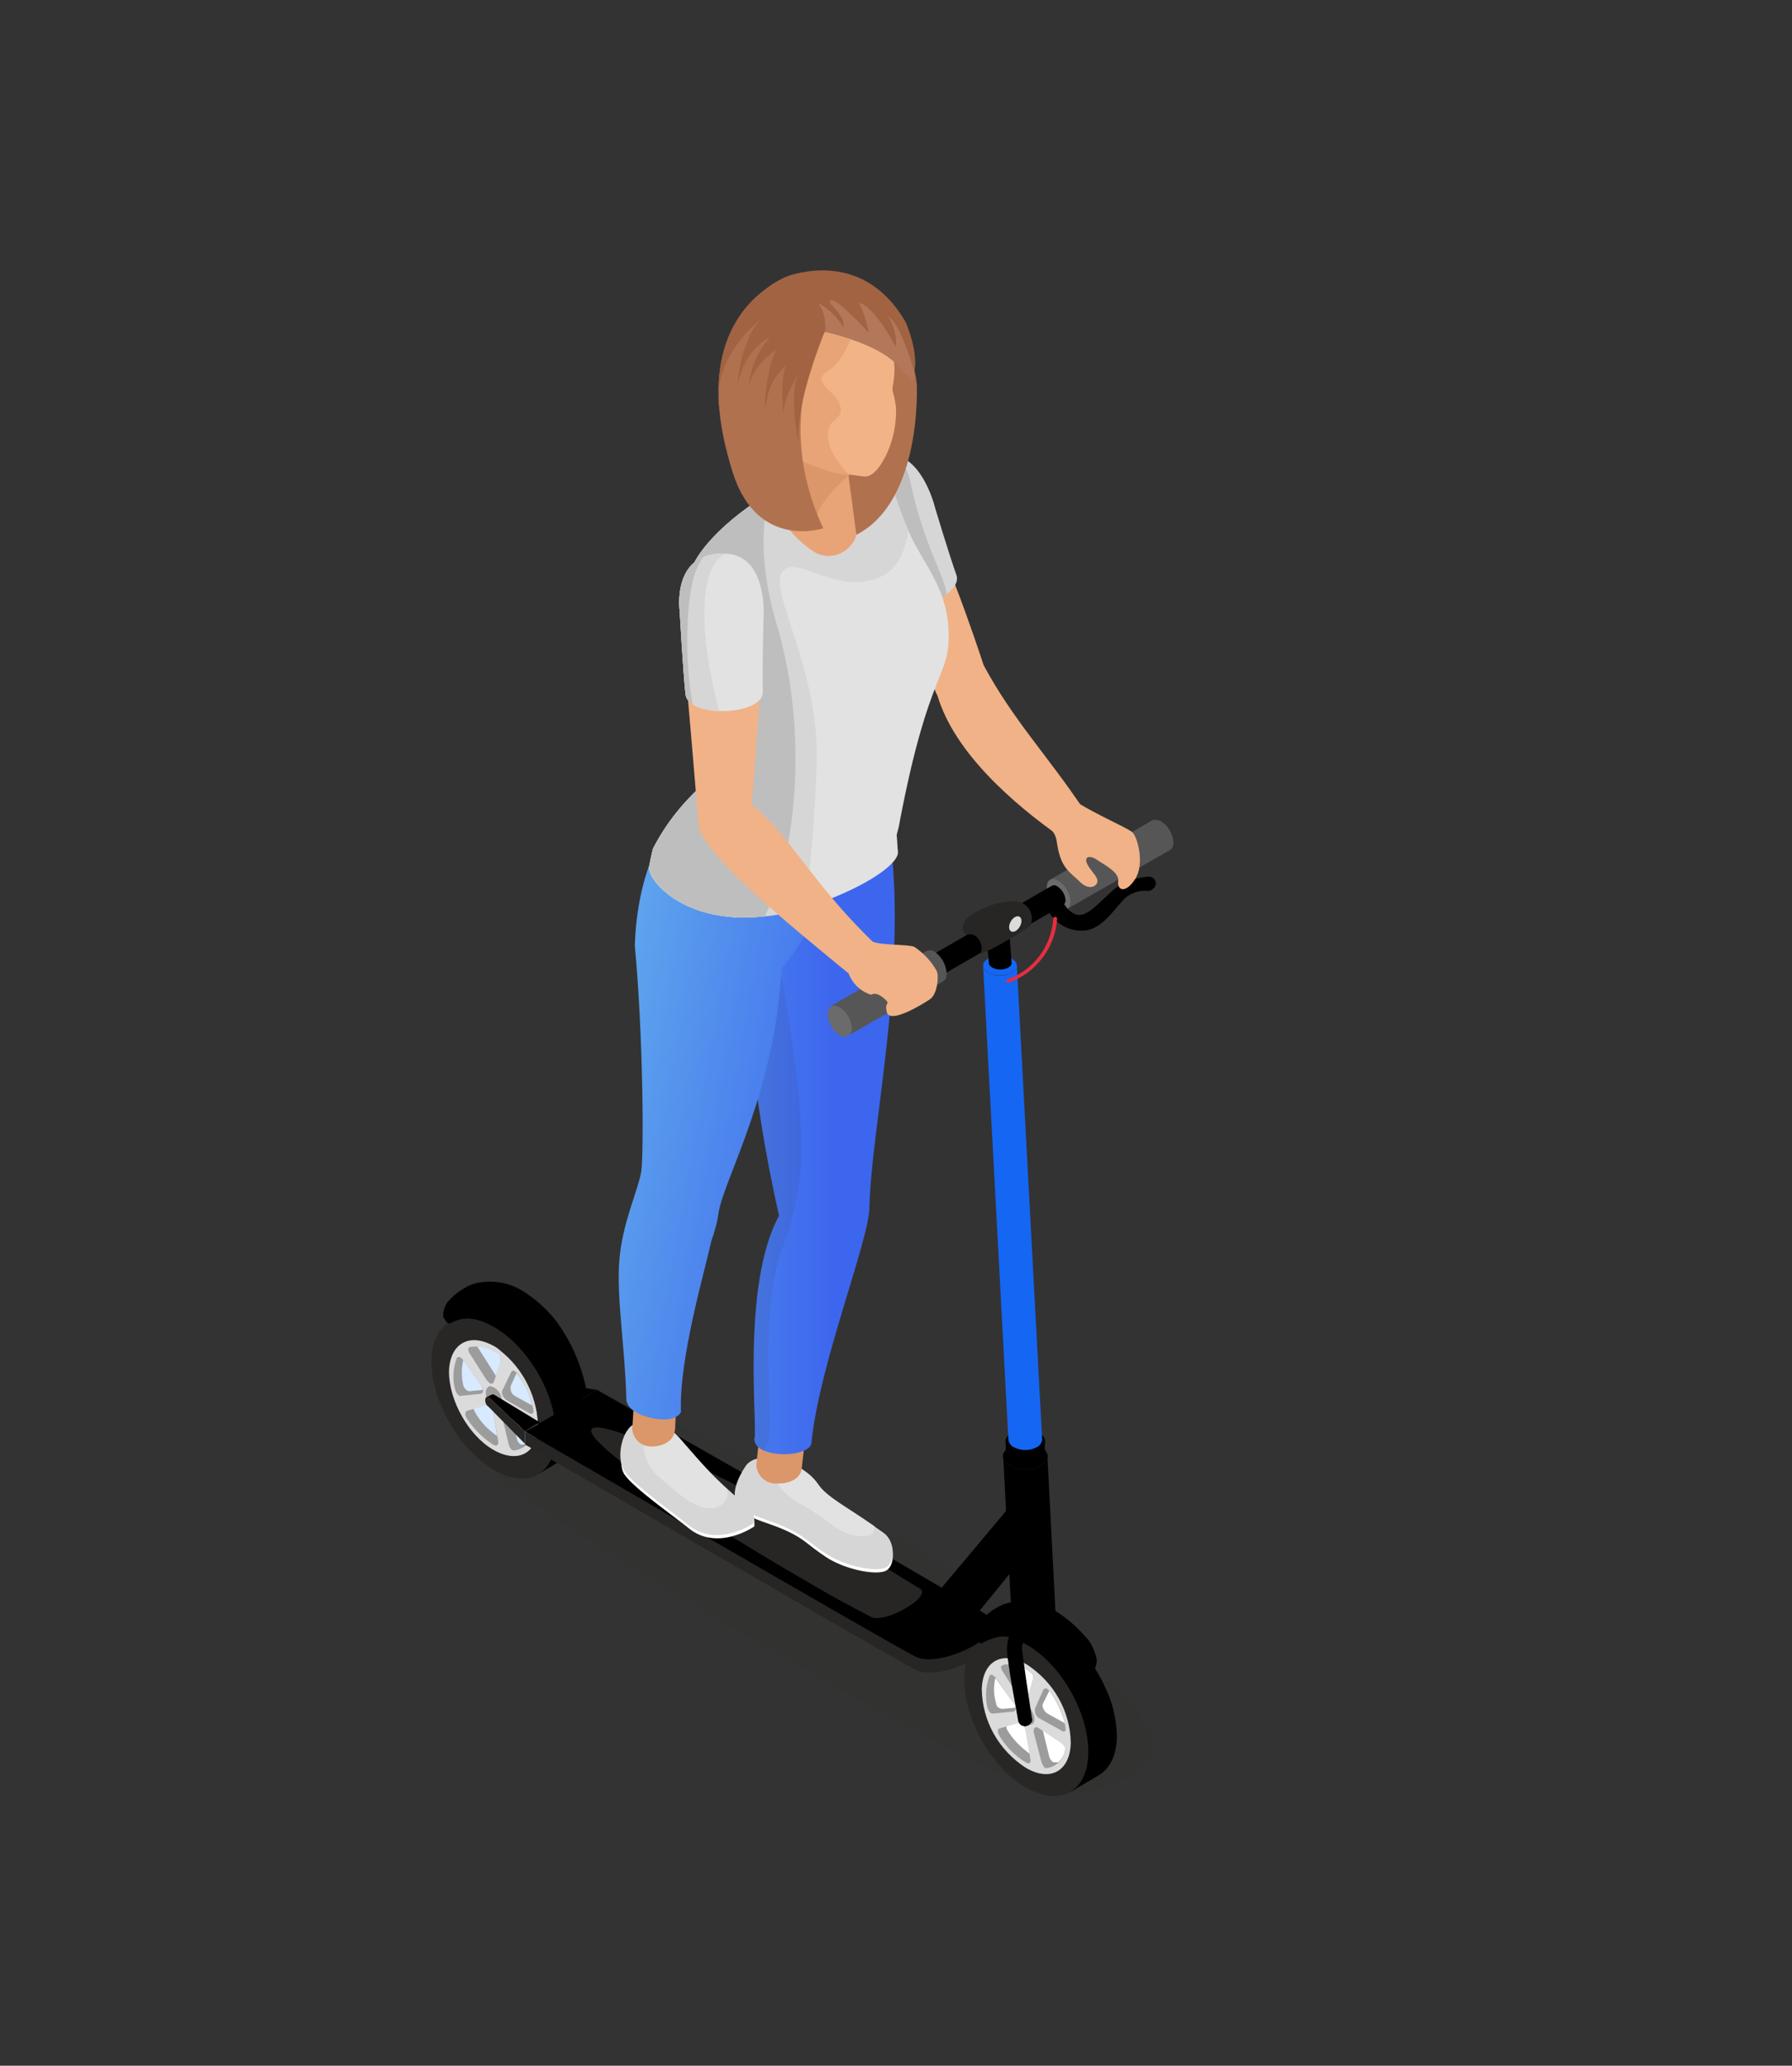 <?xml version="1.0" encoding="UTF-8"?> <!-- Generator: Adobe Illustrator 26.2.1, SVG Export Plug-In . SVG Version: 6.00 Build 0) --> <svg xmlns="http://www.w3.org/2000/svg" xmlns:xlink="http://www.w3.org/1999/xlink" id="Layer_1" x="0px" y="0px" viewBox="0 0 275.8 317.9" style="enable-background:new 0 0 275.8 317.9;" xml:space="preserve"><rect x="0" y="0" width="275.8" height="317.9" fill="#333333" stroke="none"/> <style type="text/css"> .st0{opacity:8.000000e-02;fill:#272625;enable-background:new ;} .st1{fill:#272625;} .st2{fill:#282726;} .st3{fill:#D7EAFF;} .st4{fill:#9C9C9C;} .st5{fill:#DBDBDB;} .st6{fill:#FFFFFF;} .st7{fill:#D6D6D6;} .st8{fill:#E2E2E2;} .st9{fill:#DB9669;} .st10{fill:url(#SVGID_1_);} .st11{fill:url(#SVGID_00000067932727128339597500000008636369912828396991_);} .st12{fill:#1566F3;} .st13{fill:#6B6B6B;} .st14{fill:#565656;} .st15{fill:#2C2B2A;} .st16{fill:#E72E40;} .st17{fill-rule:evenodd;clip-rule:evenodd;fill:#F1B287;} .st18{fill:#F1B287;} .st19{fill:#BFBEBE;} .st20{fill:#E8A476;} .st21{fill:#B0714F;} .st22{fill:#F2B387;} .st23{fill:#B3785A;} .st24{fill-rule:evenodd;clip-rule:evenodd;fill:#DB9669;} .st25{fill-rule:evenodd;clip-rule:evenodd;fill:#E8A476;} .st26{fill-rule:evenodd;clip-rule:evenodd;fill:#A16342;} </style> <g> <path class="st0" d="M172.5,274.1c0,0-5.9,2.6-11.2,2.2S81,233.6,73.6,224.5c-3.2-3.9,9.2-12.3,15.8-11.5S200.9,263.8,172.5,274.1z "></path> <g> <g> <path d="M84.1,212.7c0,0-5.9-0.1-6,0l-1.3,0.7h0.4l12.2,1.9l2.5-1.4L84.1,212.7z"></path> <polyline class="st1" points="89.4,215.3 89.2,217.8 77.2,215.7 76.8,213.4 89.4,215.3 "></polyline> </g> <g> <path d="M88.3,211c-0.9-2.1-2.2-4.1-3.7-5.8c-1.2-1.4-2.6-2.6-4.2-3.6c-2.7-1.5-5.1-1.7-6.8-0.6l-4.4,2.5l13.6,23.4l4.3-2.6 c1.8-1,2.8-3.1,2.8-6.1C89.9,215.7,89.3,213.3,88.3,211z"></path> <path class="st2" d="M76,204.2c-5.3-3.1-9.6-0.6-9.6,5.4s4.3,13.5,9.6,16.6s9.6,0.6,9.6-5.5S81.3,207.2,76,204.2z"></path> <path class="st3" d="M69.5,211c0.3,4.5,2.6,8.7,6.3,11.3c3.6,2.1,6.5,0.5,6.6-3.6c-0.2-4.6-2.5-8.8-6.3-11.3 C72.6,205.3,69.6,206.9,69.5,211z"></path> <path class="st4" d="M82.5,217.5c0.1,0,0.1,0,0.1-0.1l0,0c-0.4-1.9-1.1-3.7-2.1-5.4c-0.9-1.5-2.4-2.6-3.4-4s-3.6-1.5-5.5-0.4 c-0.3,0.2-0.5,0-0.7-0.2s-1.8,3.1-1.4,5.6c0.8,4,3.1,7.5,6.5,9.8c0.7,0.4,1.4,0.7,2.2,0.8c0.9,0.2,1.7,0.1,2.5-0.4l0.4-0.2 c0.6-0.7,1-1.6,1.3-2.5C82.5,219.5,82.5,218.5,82.5,217.5z M71.9,214c-0.3-0.2-0.5-0.5-0.6-0.8c-0.3-1.3-0.3-2.6,0-3.9l2.8,3.9 c0.1,0.2,0.2,0.5,0.2,0.7l-2.1,0.2L71.9,214z M73.1,217.3c-0.1-0.2-0.2-0.4-0.2-0.6l1.9-0.5h0.4c0.3,0.2,0.6,0.6,0.7,1l0.6,3.8 C75.1,220,73.9,218.8,73.1,217.3z M77.1,209.5l-0.8,2.4v-0.2l-2.6-4.1c-0.1-0.1-0.2-0.3-0.2-0.4c0.9,0,1.8,0.3,2.6,0.8l0.6,0.3 C77,208.6,77.1,209.1,77.1,209.5z M78.6,213.3l0.9-2c1.2,1.5,2,3.2,2.4,5l-2.7-1.5C78.7,214.5,78.5,213.9,78.6,213.3z M81,222.3 h-0.9c-0.2-0.2-0.4-0.4-0.5-0.7l-1-4.1l2.9,1.9c0.3,0.3,0.5,0.7,0.5,1.2C81.8,221.2,81.5,221.8,81,222.3z"></path> <path class="st5" d="M69.1,211.1c0,4.4,3,9.8,6.8,12s6.9,0.6,6.9-3.8c-0.2-4.9-2.7-9.4-6.7-12.1C72.3,205,69.2,206.7,69.1,211.1z M79.2,211l0.4,0.3c1.2,1.7,2.1,3.6,2.5,5.7c0.1,0.5-0.2,0.7-0.6,0.5l-3.5-2c-0.5-0.3-0.9-1.1-0.7-1.5l1.4-2.9 C78.8,210.9,79,210.9,79.2,211z M78.3,222.3l-1.1-4.6c-0.2-0.6,0.2-1,0.7-0.7l3.6,2.4c0.3,0.3,0.5,0.7,0.5,1.2 c-0.3,1.4-1.4,2.4-2.8,2.6h-0.3C78.6,223,78.4,222.7,78.3,222.3z M71.2,209.2l2.9,4c0.4,0.6,0.3,1.2-0.1,1.3l-3,0.3 c-0.1,0.1-0.2,0-0.3,0c-0.3-0.2-0.5-0.5-0.6-0.8c-0.5-1.6-0.4-3.4,0.2-5c0.1-0.2,0.4-0.2,0.6-0.1L71.2,209.2z M77.1,209.5 l-1.1,3.2c-0.1,0.2-0.3,0.3-0.5,0.2h-0.1l-0.5-0.5l-2.6-4.1c-0.3-0.4-0.3-0.9,0-1c1.3-0.2,2.6,0,3.7,0.7l0.6,0.3 C76.9,208.6,77.1,209,77.1,209.5L77.1,209.5z M76.7,221.9c0,0.4-0.2,0.7-0.6,0.5H76c-1.7-1.1-3.1-2.5-4.2-4.2 c-0.3-0.5-0.2-1,0.1-1.1l2.9-0.8h0.4c0.3,0.2,0.6,0.6,0.7,1L76.7,221.9z"></path> <path class="st4" d="M74.9,215.1c0.2,0.6,0.6,1.1,1.1,1.4h0.6c0.6,0,0.8-0.8,0.5-1.7c-0.2-0.6-0.6-1-1.1-1.3l-0.6-0.2 C74.8,213.5,74.6,214.2,74.9,215.1z"></path> </g> <g> <path d="M76,214.6h-0.3l-0.8,0.4h0.3l5.6,5.3l2.3-1.4L76,214.6z"></path> <path class="st1" d="M75.2,215c-0.7-0.3-0.7,1.1,0,1.5l5.6,5.7v-1.9L75.2,215z"></path> </g> <path d="M68.8,200.5c0.8-1,1.8-1.8,2.9-2.4c1.4-0.9,5.3-1.6,8.8,0.6c1.9,1.2,3.7,2.8,5.1,4.6c2.5,3.4,4.1,7.3,4.8,11.4l-5.2,3 v-0.2c-1.5-8-10-17.2-15.8-13.9c-0.5,0.3-0.8-0.3-1.1-0.8C68,202.3,68.4,201.1,68.8,200.5z"></path> </g> <g> <g id="Axonometric_Cube"> <path class="st1" d="M80.8,222.2c0,0,56.7,33.1,60.2,34.8s11.7-2.2,11.8-5l0,0v-2c0,0.4-0.1,0.8-0.3,1.1c-0.2,0.4-0.5,0.7-0.9,1 c-2.5,2.2-8.2,4.2-10.6,3s-49-28.2-58.5-33.7L80.8,222.2z"></path> <path class="st1" d="M82.5,221.3c9.5,5.5,55.4,32.2,58.5,33.7s8.1-0.8,10.6-3c0.4-0.3,0.7-0.6,0.9-1l-0.4-0.4l-1.5-0.9 c-9.8-6.1-58.7-33.8-58.7-33.8L82.5,221.3z"></path> <polygon id="Cube_face_-_left" class="st1" points="141,257 80.8,222.3 80.8,220.3 141,255 "></polygon> <path id="Cube_face_-_top" d="M141,255c-3.5-1.7-60.2-34.7-60.2-34.7l11.1-6.4c0,0,56.4,32,60.2,34.8S144.5,256.8,141,255z"></path> </g> <path class="st1" d="M141.6,244.5c-3.8-2.3-4.4-2.8-8.8-5.3c-20.8-12-39.4-20.7-41.6-19.4s12.9,12,33.7,24c4.3,2.5,5.1,2.9,9.1,5 C136.1,250,143.5,245.7,141.6,244.5z"></path> <g> <polygon points="156.7,230.3 160.2,236.3 148.3,250.9 144.8,252.9 140.1,250.1 "></polygon> </g> </g> <g> <g> <path d="M170.2,259.9c-0.9-2.1-2.2-4.1-3.7-5.8c-1.2-1.4-2.6-2.7-4.2-3.6c-2.6-1.5-5-1.6-6.8-0.6l-4.4,2.5l13.6,23.4l4.4-2.6 c1.7-1,2.8-3.1,2.8-6.1C171.8,264.6,171.3,262.2,170.2,259.9z"></path> <path class="st2" d="M158,253.1c-5.3-3.1-9.6-0.6-9.6,5.4s4.2,13.6,9.5,16.6s9.6,0.6,9.6-5.5S163.3,256.1,158,253.1z"></path> <path class="st6" d="M151.5,259.9c0.2,4.6,2.5,8.8,6.3,11.3c3.5,2.1,6.5,0.5,6.6-3.6c-0.3-4.5-2.6-8.7-6.3-11.3 C154.5,254.2,151.6,255.8,151.5,259.9z"></path> <path class="st4" d="M164.5,266.4L164.5,266.4c-0.3-1.9-1-3.8-2.1-5.4c-0.8-1.5-2.4-2.6-3.4-4s-3.6-1.5-5.4-0.4 c-0.2,0.1-0.5,0.1-0.7-0.2l0,0c-1.3,1.1-1.8,3.1-1.4,5.6c0.7,4,3.1,7.6,6.5,9.8c0.7,0.4,1.4,0.7,2.2,0.8c0.9,0.2,1.7,0,2.5-0.4 l0.4-0.2c0.5-0.8,1-1.6,1.3-2.5C164.5,268.4,164.5,267.4,164.5,266.4z M153.9,262.9c-0.3-0.1-0.6-0.4-0.6-0.8 c-0.4-1.3-0.4-2.6-0.1-3.9l2.8,3.9c0.2,0.2,0.3,0.4,0.3,0.7l-2.1,0.2L153.9,262.9z M155,266.2c-0.1-0.2-0.1-0.4-0.1-0.6l1.8-0.5 h0.4c0.3,0.2,0.6,0.6,0.7,1l0.7,3.8C157.1,268.9,155.9,267.7,155,266.2z M159,258.4l-0.7,2.4l-0.2-0.2l-2.6-4.1 c-0.1-0.1-0.1-0.3-0.2-0.4c1,0,1.9,0.3,2.7,0.8l0.5,0.4C158.9,257.5,159.1,258,159,258.4z M160.5,262.2l1-2 c1.1,1.5,1.9,3.2,2.4,5l-2.7-1.5C160.7,263.4,160.3,262.6,160.5,262.2z M162.9,271.2h-0.8c-0.3-0.2-0.5-0.5-0.6-0.8l-1-4.1 l2.9,1.9c0.4,0.3,0.7,0.9,0.5,1.2C163.8,270.1,163.4,270.7,162.9,271.2z"></path> <path class="st5" d="M151.1,260c0.1,4.9,2.6,9.3,6.7,12c3.8,2.3,6.9,0.6,7-3.8c-0.1-4.9-2.6-9.3-6.7-12 C154.3,253.9,151.2,255.6,151.1,260z M161.2,259.9l0.3,0.3c1.3,1.7,2.2,3.6,2.5,5.7c0.1,0.5-0.2,0.7-0.5,0.5l-3.6-2 c-0.5-0.3-0.7-0.9-0.6-1.5l1.3-2.9C160.7,259.8,161,259.8,161.2,259.9z M160.3,271.2l-1.2-4.6c-0.1-0.6,0.2-1,0.7-0.7l3.6,2.4 c0.4,0.3,0.7,0.9,0.5,1.2c-0.3,1.4-1.4,2.4-2.8,2.6h-0.3C160.6,271.8,160.4,271.5,160.3,271.2z M153.2,258.1l2.8,4 c0.4,0.6,0.4,1.2,0,1.3l-3.1,0.3h-0.3c-0.3-0.2-0.5-0.5-0.6-0.8c-0.4-1.7-0.3-3.4,0.3-5c0.1-0.2,0.3-0.2,0.5-0.1L153.2,258.1z M159,258.4l-1,3.2c0,0.2-0.2,0.4-0.5,0.3c-0.1,0-0.2-0.1-0.2-0.1l-0.4-0.5l-2.6-4.1c-0.3-0.4-0.3-0.9,0-1c1.3-0.2,2.6,0,3.7,0.7 l0.5,0.4C158.9,257.5,159.1,258,159,258.4z M158.6,270.8c0.1,0.4-0.2,0.7-0.6,0.5l0,0c-1.7-1-3.2-2.5-4.2-4.2 c-0.3-0.5-0.3-1,0-1.1l2.9-0.8h0.4c0.3,0.2,0.6,0.6,0.7,1L158.6,270.8z"></path> <path class="st4" d="M156.9,264c0.2,0.6,0.6,1.1,1.1,1.4h0.6c0.6,0,0.8-0.8,0.4-1.7c-0.2-0.5-0.5-1-1-1.3l-0.7-0.2 C156.7,262.4,156.5,263.1,156.9,264z"></path> </g> <path d="M157.3,253.5c0-0.6,0.3-0.9,0.8-0.9c-0.2-0.9-0.4-1.8-0.5-2.7c-1.2,0.4-2.2,1.4-2.5,2.6c-0.2,1.1-0.1,2.3,0.1,3.4 c0.3,2.5,0.6,3.7,1.5,8.9c0.1,0.4,0.4,0.8,0.8,0.8c0.1,0.1,0.4,0.1,0.5,0c0.3,0,0.5-0.2,0.7-0.5c0.2-0.2,0.2-0.5,0.1-0.8 C157.1,253.2,157.3,253.5,157.3,253.5z"></path> <path d="M167.6,252.5c-1.5-1.8-3.2-3.4-5.2-4.6c-3.4-2.2-7.4-1.5-8.8-0.6c-1.1,0.6-2.1,1.4-2.9,2.4c-0.4,0.6-0.9,1.6-0.5,2.3 s0.6,1.1,1.1,0.8c5.8-3.3,10.6,2.6,12.2,4.6c1.1,1.1,2.8,1.4,4.1,0.5l0,0c0.8-0.6,1.2-1.5,1.2-2.5 C168.6,254.4,168.2,253.4,167.6,252.5z"></path> </g> <g> <path class="st6" d="M114.7,226c0,0-2.7,5-0.7,6.5s4.3,1.8,7.1,3.1s3,2,6,4c3,2,7.9,2.9,9.3,2.1s1.4-4-0.4-5.3L114.7,226z"></path> <path class="st7" d="M114.7,225.7c-1,1.5-2.7,4.8-0.7,6.3s4.2,1.8,7,3.1s3.1,2,6.1,4c3,2,7.9,2.9,9.3,2.1s1.4-4-0.4-5.3 c-4.9-3.5-8.7-5.4-10.1-7.5c-1.6-2-3.8-3.3-6.2-3.9C118.1,224.1,115.6,224.2,114.7,225.7z"></path> <path class="st8" d="M134.6,234.9c-4.5-3.2-7.4-4.5-8.7-6.5s-3.9-3.2-5.6-3.8l-1.6,1.8c0.8,2.2,2.4,3.9,4.4,5 c3.5,1.8,5.8,4.5,8.5,4.9S134.6,235.9,134.6,234.9z"></path> <path class="st9" d="M119.8,228.3h-0.5c-1.5,0-2.8-1.3-2.9-2.8l0.5-4.8c0.4-1.7,2-2.8,3.7-2.6h0.4c1.7,0.1,3,1.6,2.9,3.3v0.1 l-0.5,4.4C123.3,227.5,121.6,228.3,119.8,228.3z"></path> <linearGradient id="SVGID_1_" gradientUnits="userSpaceOnUse" x1="88.834" y1="458.695" x2="128.024" y2="458.695" gradientTransform="matrix(1 0 0 1 0 -281.921)"> <stop offset="0" style="stop-color:#5FA7ED"></stop> <stop offset="1" style="stop-color:#3D66EE"></stop> </linearGradient> <path class="st10" d="M137.1,129.8c2.4,20.5-3,43.6-3.3,56.1c-0.1,5.1-7.7,24.1-8.9,36c0.1,2.5-8.9,2.7-8.8-0.5 c0.6-1.1-2.1-23.6,3.8-34.3c-5-22.4-4.2-31.6-4.2-31.6l1.6-24.2C117.3,131.3,136.5,129.3,137.1,129.8z"></path> <path class="st0" d="M116,151.3l-0.3,4.2c0,0-0.8,9.2,4.2,31.6c-5.9,10.7-3.2,33.2-3.8,34.3v0.4c0.1,0.2,0.2,0.5,0.4,0.6 c0.2,0.4,0.6,0.7,1,0.8c2-1.3,0.1-10.2,1-21.3s2.9-9,4.5-20s-3.2-33.9-3.2-33.9L116,151.3z"></path> </g> <g> <path class="st6" d="M105.1,222.2c0,0,5.2,6.6,10.6,10.5c0.5,0.4,0.4,2.2,0.4,2.2s-5.7,4-10.2,0.2c-2.1-1.7-8.4-6.1-9.8-8.2 s0.7-6.9,0.7-6.9L105.1,222.2z"></path> <path class="st7" d="M105,221.8c3.2,3.9,6.7,7.4,10.7,10.5c0.5,0.3,0.3,2.1,0.3,2.1s-5.6,4-10.2,0.2c-2-1.7-8.3-6.1-9.7-8.2 s-0.3-6.7,1.7-7.3S103.4,219.9,105,221.8z"></path> <path class="st8" d="M110.4,231.9c1.1-0.4,1.8-1.5,1.5-2.7c-3.3-3.1-5.6-6-6.9-7.4c-0.6-0.8-1.4-1.5-2.2-2.1l-3.7,0.3 c0,0-0.9,4.5,2.2,7.2S107.8,233,110.4,231.9z"></path> <path class="st9" d="M100.6,222.6h-0.4c-1.5,0-2.7-1.1-2.9-2.6l0.3-4.8c0.1-1.7,1.4-3,3.1-2.9h0.1h0.4c1.7,0.1,3,1.4,2.9,3.1v0.1 l-0.2,4.4C103.8,221.6,102.3,222.5,100.6,222.6z"></path> <linearGradient id="SVGID_00000175294431274292114220000009767011865860710061_" gradientUnits="userSpaceOnUse" x1="90.966" y1="449.532" x2="132.766" y2="457.012" gradientTransform="matrix(1 0 0 1 0 -281.921)"> <stop offset="0" style="stop-color:#5FA7ED"></stop> <stop offset="1" style="stop-color:#3D66EE"></stop> </linearGradient> <path style="fill:url(#SVGID_00000175294431274292114220000009767011865860710061_);" d="M108.1,121.7c0,0-9.8,5.7-10.4,23.8 c1.3,13.9,1.4,31.9,1,34.7s-3,8.1-3.4,14s0.9,13,1.1,21.2c0,0-0.1,1.9,3.8,2.8s4.6-0.9,4.6-0.9c-0.3-8.2,3.6-21.4,4.7-26.4 c0.5-1.4,0.9-2.8,1.1-4.3c0.9-5.4,8.6-18.2,9.7-37.6c5.8-6.5,7.6-16.1,7.6-16.1L108.1,121.7z"></path> </g> <g> <g> <path id="Cylinder_face" d="M160.2,225.5c1.4-0.8,1.4-2,0-2.8c-1.5-0.8-3.3-0.8-4.8,0c-1.4,0.8-1.4,2,0,2.8 C156.9,226.3,158.7,226.3,160.2,225.5z"></path> <path id="Cylinder_body" d="M154.4,224.1l1.3,24.9c0,0.6,0.4,1.2,1,1.4c1.5,0.8,3.3,0.8,4.8,0c0.6-0.2,1-0.7,1-1.3l-1.3-25 c-0.1,0.6-0.4,1.1-1,1.4c-1.5,0.8-3.3,0.8-4.8,0C154.8,225.2,154.5,224.7,154.4,224.1z"></path> <g id="Axonometric_Cylinder"> <path id="Cylinder_face-2" d="M159.9,223.1c0.7-0.2,1.1-0.9,0.9-1.6c-0.1-0.4-0.5-0.8-0.9-0.9c-1.3-0.7-2.9-0.7-4.2,0 c-0.7,0.2-1.1,0.9-0.9,1.6c0.1,0.4,0.5,0.8,0.9,0.9C157,223.8,158.6,223.8,159.9,223.1z"></path> <path id="Cylinder_body-2" d="M154.8,221.8v2.2c0.1,0.5,0.4,1,0.9,1.2c1.3,0.7,2.9,0.7,4.2,0c0.5-0.2,0.8-0.7,0.9-1.2v-2.2 c0,0.5-0.3,0.9-0.9,1.3c-1.3,0.7-2.9,0.7-4.2,0C155.1,222.7,154.8,222.3,154.8,221.8z"></path> </g> </g> <ellipse id="Cylinder_face-3" class="st12" cx="153.9" cy="148.6" rx="2.6" ry="1.5"></ellipse> <path id="Cylinder_body-3" class="st12" d="M151.3,148.6l3.9,73c0.1,0.5,0.4,0.9,0.8,1.1c1.1,0.6,2.5,0.6,3.6,0 c0.4-0.2,0.7-0.6,0.8-1.1l-3.9-73c-0.1,0.5-0.4,0.9-0.8,1.1c-1.1,0.6-2.5,0.6-3.6,0C151.6,149.5,151.3,149.1,151.3,148.6z"></path> <g> <path id="Cylinder_face-4" class="st13" d="M162.9,135.5c-1-0.6-1.8-0.1-1.8,1.1c0.1,1.3,0.7,2.5,1.8,3.2 c1.1,0.6,1.9,0.1,1.9-1.1C164.7,137.4,164,136.2,162.9,135.5z"></path> <path id="Cylinder_body-4" class="st14" d="M164.2,139.9l15.9-9.1c0.4-0.3,0.5-0.7,0.5-1.2c-0.1-1.3-0.8-2.5-1.9-3.2 c-0.4-0.2-0.9-0.3-1.3-0.2l-15.8,9.2c0.4-0.2,0.9-0.2,1.3,0.1c1.1,0.7,1.8,1.9,1.9,3.2C164.9,139.2,164.6,139.7,164.2,139.9z"></path> </g> <g> <path d="M151.7,142.9l0.5,5.3c0,0.3,0.2,0.5,0.5,0.7c0.8,0.4,1.7,0.4,2.5,0c0.3-0.2,0.5-0.4,0.5-0.7l-0.5-6.5L151.7,142.9z"></path> <path id="Cylinder_face-5" class="st15" d="M140.4,149.2c-0.4-0.2-0.9-0.1-1.1,0.3c-0.1,0.1-0.1,0.3-0.1,0.4 c0.1,0.9,0.5,1.7,1.2,2.2c0.3,0.3,0.8,0.2,1.1-0.1c0.1-0.2,0.2-0.4,0.2-0.6C141.6,150.5,141.2,149.7,140.4,149.2z"></path> <path id="Cylinder_body-5" d="M141.3,152.2l22.3-12.9c0.3-0.2,0.4-0.5,0.4-0.8c-0.1-0.9-0.6-1.7-1.3-2.1 c-0.2-0.2-0.5-0.2-0.8-0.1l-22.3,12.9c0.2-0.2,0.5-0.1,0.8,0c0.8,0.5,1.2,1.3,1.3,2.2C141.7,151.7,141.6,152,141.3,152.2z"></path> <path class="st1" d="M148.7,143.9c1.7-0.7,2.7,1.6,2.3,2.6s7.4-3.7,7.6-4.1c0.6-1.4-0.1-3-1.5-3.5c-0.3-0.1-0.5-0.2-0.8-0.2 c-2.6,0-5.1,0.9-7.2,2.4C148,142,147.9,143.3,148.7,143.9z"></path> <path class="st1" d="M148.5,143.1c1.2-0.2,2.3,0.4,2.8,1.5l7.3-4.2c-0.4-0.9-1.3-1.6-2.3-1.7c-2.6,0-5.1,0.9-7.2,2.4 c-0.7,0.5-1,1.3-0.8,2.1L148.5,143.1z"></path> <ellipse transform="matrix(0.498 -0.867 0.867 0.498 -44.953 206.848)" class="st5" cx="156.3" cy="142.3" rx="1.3" ry="0.8"></ellipse> <g> <path d="M163.2,138.2c0.1,0.1,1.3,2.8,3.1,2.6s4-3.3,6.2-4.7c1.4-0.7,2.9-1.1,4.4-1.2c0.6,0.1,1,0.5,1,1.1 c-0.1,0.6-0.6,1.1-1.2,1.1c-1.2-0.1-2.4,0.2-3.4,1c-1.5,1.3-3.5,4.9-6.4,5.1c-2.5,0.2-4.8-1.2-5.8-3.5L163.2,138.2z"></path> <path class="st16" d="M154.9,151.1L154.9,151.1c0.1,0.1,0.2,0.2,0.4,0.1c4.2-1.5,7.1-5.4,7.4-9.8c0-0.2-0.1-0.3-0.3-0.3 s-0.3,0.1-0.3,0.3c-0.3,4.2-3,7.9-7,9.3C154.9,150.8,154.9,151,154.9,151.1z"></path> </g> </g> <g> <path id="Cylinder_face-6" class="st13" d="M129.2,155c-1-0.6-1.8-0.1-1.8,1.1c0.1,1.3,0.7,2.5,1.8,3.2c0.5,0.4,1.3,0.3,1.7-0.3 c0.2-0.2,0.3-0.5,0.2-0.8C131,156.9,130.3,155.7,129.2,155z"></path> <path id="Cylinder_body-6" class="st14" d="M130.5,159.4l14.7-8.4c0.4-0.3,0.5-0.7,0.5-1.2c-0.1-1.3-0.7-2.5-1.8-3.3 c-0.4-0.3-0.9-0.3-1.4-0.1l-14.6,8.4c0.4-0.1,0.9,0,1.3,0.2c1.1,0.7,1.8,1.9,1.9,3.2C131.2,158.7,130.9,159.2,130.5,159.4z"></path> </g> </g> <g> <path class="st17" d="M163.2,121.7c3.7,3,10.3,5.6,11.1,6.4c0.8,0.8,1.9,4.9,0.4,7.2s-2.8,1.7-2.6,0.3s-2.3-2.6-3.3-3.3 s-2-0.5-1.5,0.6s1.5,1.8,1.6,2.6s-1.2,1.7-2.7,0.2s-2.9-2-3.5-5.8c-0.2-1.3-0.2-1.8-2.8-4.1L163.2,121.7z"></path> <path class="st18" d="M147,90c2.2,5.7,4,11.2,4.4,12.4c4.6,8.5,9.7,13.7,15.4,22.2c0.2,0.5-1.4,5.2-3.3,4.4 c-7.6-5.3-16.6-13.2-19.2-21.9c-1.9-3.6-4.7-16-4.7-16S146.7,89.8,147,90z"></path> <path class="st7" d="M135.1,70.1c-8,2.2-4,10.5-4,10.5l4.8,11.9c1.5,3.5,12.5-0.6,11.3-4s-3.3-10.4-3.3-10.4 S141.6,68.3,135.1,70.1z"></path> <path class="st19" d="M140.1,74.1c-0.5-2.3-1.4-3.5-3.7-4.2c-0.4,0-0.9,0-1.3,0.2c-8,2.2-4,10.5-4,10.5l4.8,11.9 c1.1,2.5,6.9,1.1,9.8-1C145.5,88.8,142.1,83.8,140.1,74.1z"></path> <path class="st8" d="M146,97.3c-0.2-7.2-4.2-10.7-6.4-16.1s-3-8.4-3-8.4s-3.9-5-15.4,1.4s-14.3,12.3-14.3,12.3s4,31.9,1.8,33.8 c-3.4,2.9-6.2,6.4-8.2,10.3c0,0-0.3,1.1-0.6,2.8s4.1,7.5,14,7.8s24.5-6.9,24.3-10.1c-0.1-0.9-0.1-1.7-0.2-2.6 c0.2-0.7,0.4-1.5,0.5-2.2C143,102.8,146.2,104.4,146,97.3z"></path> <path class="st7" d="M139.6,81.2c-2.3-6-3-8.4-3-8.4s-3.9-5-15.4,1.4s-14.3,12.3-14.3,12.3s4,31.9,1.8,33.8 c-3.4,2.9-6.2,6.4-8.2,10.3c0,0-0.3,1.1-0.6,2.8s4.1,7.5,14,7.8c3.4,0,6.8-0.4,10-1.4c0.6-4.6,1.5-13.1,1.8-22.5 c0.4-14.4-7.5-26.4-5.3-29.3s8.4,4,15.5,0.6c2.4-1.3,3.5-4,3.9-7.1L139.6,81.2z"></path> <path class="st19" d="M119.6,96.3c-3.1-10.3-2.1-17-1.1-20.5c-9.5,5.8-11.6,10.7-11.6,10.7s4,31.9,1.8,33.8 c-3.4,2.9-6.2,6.4-8.2,10.3c0,0-0.3,1.1-0.6,2.8s4.1,7.5,14,7.8c1.3,0,2.5,0,3.8-0.2C123.2,130,124,111,119.6,96.3z"></path> <path class="st18" d="M116.9,107.8l-1.2,16c5.5,4.3,9.2,12,18.6,21.1c1.3,0.6,5.3,0.4,6.4,0.8c1.5,1,2.7,2.3,3.5,3.8 c0.3,0.7,0.1,3.5-1.1,4.3s-6.1,3.8-6.6,2s0.8-1.1-0.5-2.2s-1.9-0.5-1.9-0.5c-1.6-0.5-2.9-1.7-3.5-3.3 c-8.3-6.8-22.5-18.3-23.1-22.8c-0.1-1.9-1.6-19.2-1.6-19.2l5.1-3.6L116.9,107.8z"></path> <path class="st8" d="M111.7,85.2c-8.4-0.4-7.1,8.8-7.1,8.8s0.5,9,0.9,12.8s12,3.3,11.9-0.3s0.1-11,0.1-11S118.4,85.5,111.7,85.2z"></path> <path class="st7" d="M111.7,85.2L111.7,85.2c-8.4-0.4-7.1,8.8-7.1,8.8s0.5,9,0.9,12.8c0.1,1.6,2.5,2.5,5.2,2.6 C107,95.6,108.1,86.6,111.7,85.2z"></path> <path class="st19" d="M105.9,94.7c0.3-5.3,1.4-7.8,2.4-9c-4.6,1.8-3.7,8.3-3.7,8.3s0.5,9,0.9,12.8c0.1,0.7,0.5,1.3,1.1,1.6 C105.8,103.9,105.6,99.3,105.9,94.7z"></path> </g> <g> <path class="st20" d="M125.1,84.8c2,1.4,4.7,0.8,6.1-1.2c0.1-0.1,0.1-0.2,0.2-0.3c0.2-0.3,0.3-0.7,0.4-1c0.3-2.4-1.7-6.2-0.4-10.2 c0,0-7.8-1.3-9.8-4.2l-2,10.6C120.8,81,122.7,83.2,125.1,84.8z"></path> <path class="st21" d="M141.1,59.1c0,0,0.9,18-9.3,23.2l-1.2-9c0,0,6.4-14.2,6-18.1C136.6,55.2,140.3,51.7,141.1,59.1z"></path> <path class="st22" d="M137.2,54.7c0,0,0.9,0.8,0.2,4.8c-0.1,0.4,0,0.8,0.1,1.1c0.2,0.7,0.3,1.4,0.4,2.1c0.1,2.4-0.4,4.9-1.4,7.1 c-0.9,1.9-2.2,3.8-3.7,3.5c0,0-11.1-1-12.8-5.4c0,0-3.2-7.4-2.4-11.4s2.3-7,5.1-8.6S135.4,46.1,137.2,54.7z"></path> <path class="st23" d="M126.9,51.1c0,0,9,1.8,11.8,5.8l1.8,1.7c0,0,2.4-7.6-6.5-14.7c0,0-8.7-4.3-14.5-0.5c0,0,3.3,2.4,4.2,3.3 C124.9,48.1,125.9,49.6,126.9,51.1z"></path> <path class="st24" d="M130.7,73.1c0,0-5.7,4.6-5.1,7.9c0,0-2.6-6.6-2.5-10.2C125.5,71.9,128.1,72.6,130.7,73.1z"></path> <path class="st25" d="M130.9,52.2c0,0-1.3,3.6-3.6,5s0.7,3,1.3,3.9s1.5,2.4-0.1,3.5c-1.6,1.1-1.9,4.3,2.2,8.5c0,0-2.3,0.1-7.6-2.3 c0,0-1.9-6.4,3.8-19.7L130.9,52.2z"></path> <path class="st26" d="M121.4,42.5c0,0,11.3-4.6,18,7.1c0,0,2,4.5,1.3,7.6c0,0-1.9-7.1-4-8.5c0.9,1.4,1.3,3,1.2,4.7 c0,0-3.4-6.4-5.7-6.8c0.7,1.4,1.2,3,1.5,4.6c0,0-4.7-5.2-5.8-5s2.3,2.1,1.9,4.2c-0.9-1.6-2.3-2.9-3.9-3.8 C124.7,44.9,123.2,43.5,121.4,42.5z"></path> <path class="st21" d="M121.5,42.5c-0.8,0.4-1.8,0.7-2.4,1.1c-12.2,8-8.3,22.8-6.3,29.2c3.8,11.9,13.9,8.5,13.9,8.5 c-8.2-17.6,0.6-30.8,0.6-30.8L121.5,42.5z"></path> <path class="st26" d="M126.9,51.1c0,0-4.6,11.1-4,17.1c0,0-1.5-7.3-0.1-10.5c0,0-2.6,4-2.2,6.6c0,0-0.6-5.3,0.3-8 c-1.6,1.4-2.6,3.3-2.9,5.4c-0.7,3.7-0.1-5.3,1.5-7.9c0,0-3.6,2.3-4.3,5.7c0.3-2.8,1.4-5.5,3.3-7.6c0,0-3.9,1.6-5,7.5 c0,0,0.3-6.5,3.4-10.1c0,0-7.8,6-6.1,14.2c0,0-2.7-15.3,10.6-21C121.4,42.5,127.9,45.9,126.9,51.1z"></path> </g> </g> </svg> 